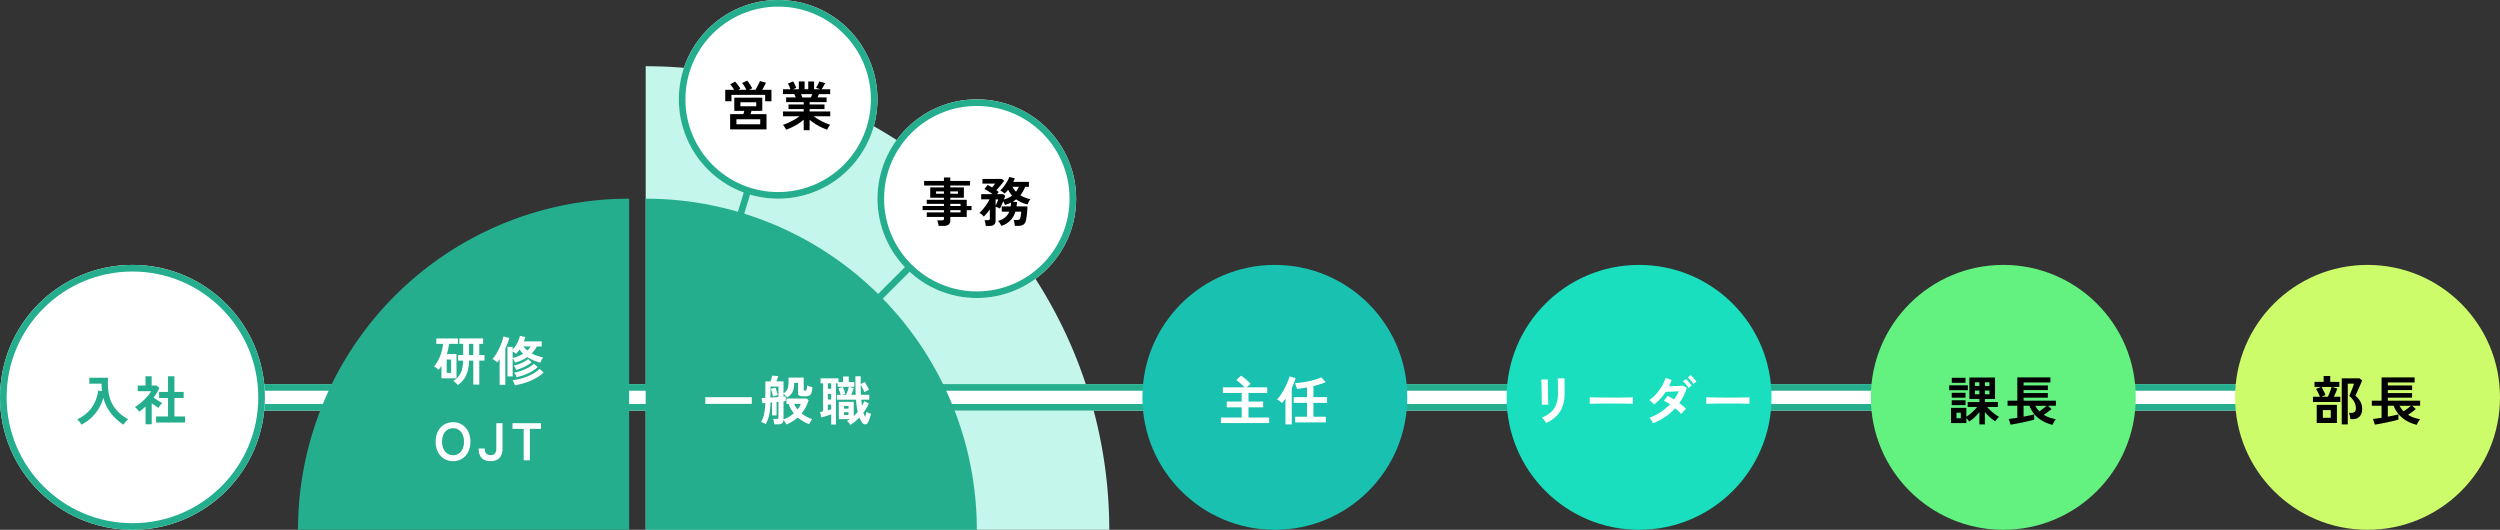 <svg xmlns="http://www.w3.org/2000/svg" width="755" height="160" viewBox="0 0 755 160">
  <rect x="0" y="0" width="755" height="160" fill="#333333" stroke="none"/>
  <g id="グループ_218" data-name="グループ 218" transform="translate(-550 -4763)">
    <path id="パス_43" data-name="パス 43" d="M168-567V-707A140,140,0,0,1,308-567Z" transform="translate(577 5490)" fill="#c5f6eb"/>
    <g id="長方形_193" data-name="長方形 193" transform="translate(620 4879)" fill="#fff" stroke="#25ae8d" stroke-width="2">
      <rect width="645" height="8" stroke="none"/>
      <rect x="1" y="1" width="643" height="6" fill="none"/>
    </g>
    <path id="パス_44" data-name="パス 44" d="M168-607V-707A100,100,0,0,1,268-607Z" transform="translate(577 5530)" fill="#25ae8d"/>
    <path id="パス_46" data-name="パス 46" d="M268-607V-707A100,100,0,0,0,168-607Z" transform="translate(472 5530)" fill="#25ae8d"/>
    <path id="パス_107" data-name="パス 107" d="M.992-5.024V-7.04H15.04v2.016ZM25.488,1.2A4.318,4.318,0,0,0,25.1.48a5.55,5.55,0,0,0-.48-.64q-.016,1.312-1.664,1.312h-1.1a4.6,4.6,0,0,0-.08-.528Q21.712.3,21.632,0a3.122,3.122,0,0,0-.16-.48H22.56a.66.66,0,0,0,.416-.1.449.449,0,0,0,.112-.352v-4.72l-.56.064v4.048H21.152V-5.472l-.48.048a19.357,19.357,0,0,1-.2,2.792,12.079,12.079,0,0,1-.488,2.04,13.266,13.266,0,0,1-.72,1.7,6.4,6.4,0,0,0-.7-.376,6.76,6.76,0,0,0-.728-.3,8.008,8.008,0,0,0,.9-2.32A16.689,16.689,0,0,0,19.12-5.3l-.88.064L18-6.784q.4,0,1.136-.048v-4.976H20.7q.144-.416.28-.912t.216-.832l1.824.112q-.08.3-.232.768t-.3.864h2.128v3.616A3.89,3.89,0,0,0,25.512-9a2.756,2.756,0,0,0,.48-1.032,6.561,6.561,0,0,0,.152-1.552V-12.96H30.72v3.648q0,.288.352.288a.494.494,0,0,0,.528-.36,4.683,4.683,0,0,0,.128-1.176,5.941,5.941,0,0,0,.768.264q.48.136.832.216a5.828,5.828,0,0,1-.272,1.728,1.411,1.411,0,0,1-.648.808,2.456,2.456,0,0,1-1.112.216h-.912a2.027,2.027,0,0,1-1.04-.208.813.813,0,0,1-.336-.752v-3.088H27.84a8.308,8.308,0,0,1-.192,1.928,3.564,3.564,0,0,1-.64,1.368,5.557,5.557,0,0,1-1.232,1.12q-.256-.272-.56-.568a5.333,5.333,0,0,0-.592-.5v.816q.224-.032.392-.048T25.3-7.3V-5.9q-.256.048-.672.1V-.32a9.909,9.909,0,0,0,1.64-.8,10.228,10.228,0,0,0,1.464-1.072,9.249,9.249,0,0,1-.9-1.32A8.778,8.778,0,0,1,26.16-5.04H25.5v-1.6h6.112l.576.48A11.081,11.081,0,0,1,30.08-2.144a9.986,9.986,0,0,0,1.512.992,11.623,11.623,0,0,0,1.688.736,5.776,5.776,0,0,0-.536.784,6.957,6.957,0,0,0-.376.736,10.933,10.933,0,0,1-1.76-.832,11.256,11.256,0,0,1-1.68-1.2A12,12,0,0,1,25.488,1.2Zm-4.8-8.128q.592-.032,1.208-.08t1.192-.1v-3.168h-2.4Zm.768-.32q-.1-.48-.288-1.16a9.33,9.33,0,0,0-.4-1.16l1.408-.368q.208.5.4,1.12t.3,1.168q-.176.032-.464.1t-.552.152A3.7,3.7,0,0,0,21.456-7.248ZM28.848-3.36q.32-.416.584-.832a4.5,4.5,0,0,0,.424-.848H27.824A7.6,7.6,0,0,0,28.848-3.36ZM44.784,1.3a5.562,5.562,0,0,0-.448-.632,3.143,3.143,0,0,0-.544-.552q.224-.128.432-.264t.416-.28H41.328v-5.2h4.5V-1.36q.32-.288.624-.6t.576-.632a16.556,16.556,0,0,1-.312-1.72q-.12-.92-.2-1.992H40.736V-7.76h1.152q-.112-.4-.3-.968T41.216-9.7l1.328-.464a9,9,0,0,1,.4,1.024q.208.624.32,1.072l-1.008.3h1.28q.144-.336.32-.8t.32-.912q.144-.448.208-.7H40.976v-1.056h-.512V1.2h-1.44V-1.872q-.432.144-.968.328T36.992-1.2q-.528.16-.928.256L35.648-2.56q.176-.032.424-.088t.5-.12v-8.464h-.752v-1.52h5.392v1.136h1.408V-13.3h1.7v1.68h1.664v1.44H44.448l1.392.4q-.128.384-.344.96t-.44,1.056h1.376q-.064-1.232-.08-2.616t-.016-2.984h1.616q-.016.56-.024,1.16t.008,1.208l1.2-.656a10.905,10.905,0,0,1,.7,1.152,12.923,12.923,0,0,1,.592,1.248,4.1,4.1,0,0,0-.672.3q-.416.224-.688.4-.192-.48-.5-1.1a12.336,12.336,0,0,0-.632-1.112q0,.736.024,1.488t.056,1.5h2.5V-6.3h-2.4q.032.5.088.952t.12.9q.192-.352.36-.7a5.128,5.128,0,0,0,.28-.7l1.424.672a13.083,13.083,0,0,1-.736,1.44q-.416.7-.9,1.36.128.384.248.7a3.789,3.789,0,0,0,.28.592,5.794,5.794,0,0,0,.208-.768q.08-.4.144-.768a4.68,4.68,0,0,0,.464.232q.272.12.536.216t.392.128q-.08.4-.224.888t-.312.936a5.919,5.919,0,0,1-.344.768.941.941,0,0,1-.872.616A1.24,1.24,0,0,1,48.32.544q-.208-.336-.408-.7a6.642,6.642,0,0,1-.36-.76A12.222,12.222,0,0,1,44.784,1.3ZM38.016-6.336h1.008V-8.048H38.016Zm0-3.248h1.008v-1.648H38.016Zm0,6.48q.272-.08.528-.144t.48-.128v-1.44H38.016Zm4.88,1.44h1.36v-.848H42.9Zm0-1.92h1.36V-4.4H42.9Z" transform="translate(762 4890)" fill="#fff"/>
    <path id="パス_108" data-name="パス 108" d="M7.248,1.264A5.271,5.271,0,0,0,6.64.624a3.66,3.66,0,0,0-.768-.56A5.944,5.944,0,0,0,7.472-1.3,5.709,5.709,0,0,0,8.48-3.28,10.562,10.562,0,0,0,8.864-6.1H7.344v-1.68H8.88v-3.376H7.712V-12.8H14.9v1.648H13.744v3.376h1.568V-6.1H13.744V1.152H11.936V-6.1h-1.3A11.181,11.181,0,0,1,9.792-1.68,7.072,7.072,0,0,1,7.248,1.264ZM2.32-.752V-4.5q-.192.3-.408.592t-.44.56A5.893,5.893,0,0,0,.784-3.88a5.615,5.615,0,0,0-.736-.44A8.948,8.948,0,0,0,1.424-6.352a13.624,13.624,0,0,0,.928-2.4,12.753,12.753,0,0,0,.448-2.4H.768v-1.632H7.3v1.632H4.608q-.1.768-.256,1.552a14.746,14.746,0,0,1-.4,1.536H6.864V-.752ZM3.9-2.4H5.232V-6.416H3.9ZM10.64-7.776h1.3v-3.376h-1.3ZM22.256-1.328v-8.928h1.568v.88a9.28,9.28,0,0,0,.968-1.32,11.647,11.647,0,0,0,.784-1.512,7.663,7.663,0,0,0,.456-1.36l1.616.336q-.08.3-.192.64T27.2-11.9h5.408v1.536H31.12a9.365,9.365,0,0,1-.7,1.112,9.775,9.775,0,0,1-.832.984,9.767,9.767,0,0,0,1.688.744,11.418,11.418,0,0,0,1.768.44,8,8,0,0,0-.472.76,5.394,5.394,0,0,0-.392.84,14.553,14.553,0,0,1-2.04-.688,11.75,11.75,0,0,1-1.864-.992,10.315,10.315,0,0,1-1.7.952A14.728,14.728,0,0,1,24.56-5.5q-.128-.3-.344-.7a5.638,5.638,0,0,0-.392-.64v5.52ZM19.888,1.216V-6.528q-.16.256-.344.5t-.36.464a6.737,6.737,0,0,0-.7-.544,7.748,7.748,0,0,0-.768-.464,10.285,10.285,0,0,0,1.152-1.568,18.57,18.57,0,0,0,.984-1.848,19.29,19.29,0,0,0,.744-1.84,13.916,13.916,0,0,0,.448-1.56l1.776.432a16.933,16.933,0,0,1-.528,1.632q-.32.848-.688,1.68V1.216Zm4.624.128a8.226,8.226,0,0,0-.32-.792,4.587,4.587,0,0,0-.4-.728,15.877,15.877,0,0,0,2.344-.44,17.768,17.768,0,0,0,2.272-.768A14.41,14.41,0,0,0,30.416-2.4a8.311,8.311,0,0,0,1.536-1.184l1.232,1.04a9.327,9.327,0,0,1-1.712,1.36A16.258,16.258,0,0,1,29.328-.056,18.882,18.882,0,0,1,26.944.8,20.834,20.834,0,0,1,24.512,1.344Zm.48-2.432a4.051,4.051,0,0,0-.32-.736,5.434,5.434,0,0,0-.416-.672,11.921,11.921,0,0,0,2.224-.56A14.281,14.281,0,0,0,28.608-4,7.817,7.817,0,0,0,30.24-5.152l1.152.992a9.367,9.367,0,0,1-1.784,1.312,14.9,14.9,0,0,1-2.24,1.056A16.908,16.908,0,0,1,24.992-1.088Zm-.08-2.176a5.645,5.645,0,0,0-.336-.688,3.886,3.886,0,0,0-.432-.64A10.1,10.1,0,0,0,25.68-5.04a13,13,0,0,0,1.568-.7A6.661,6.661,0,0,0,28.48-6.56l1.072.944a9.026,9.026,0,0,1-1.328.928A13.956,13.956,0,0,1,26.6-3.88Q25.744-3.52,24.912-3.264ZM23.824-6.9A12.078,12.078,0,0,0,25.56-7.44a9.2,9.2,0,0,0,1.432-.72q-.3-.288-.584-.6a8.318,8.318,0,0,1-.536-.664q-.24.352-.5.68t-.536.616a2.659,2.659,0,0,0-.448-.376q-.288-.2-.56-.36Zm4.448-2.256a8.906,8.906,0,0,0,1.04-1.216H27.056A7.286,7.286,0,0,0,28.272-9.152ZM5.824,24.256a5.141,5.141,0,0,1-2.712-.72A4.939,4.939,0,0,1,1.248,21.5a6.74,6.74,0,0,1-.672-3.1,6.778,6.778,0,0,1,.672-3.112A4.993,4.993,0,0,1,3.112,13.24a5.1,5.1,0,0,1,2.712-.728,5.016,5.016,0,0,1,2.7.728,5.086,5.086,0,0,1,1.856,2.048,6.711,6.711,0,0,1,.68,3.112,6.674,6.674,0,0,1-.68,3.1,4.92,4.92,0,0,1-4.552,2.76Zm0-1.792a3.011,3.011,0,0,0,1.744-.5,3.293,3.293,0,0,0,1.144-1.424A5.227,5.227,0,0,0,9.12,18.4a5.27,5.27,0,0,0-.408-2.152,3.293,3.293,0,0,0-1.144-1.424,3.011,3.011,0,0,0-1.744-.5,3.059,3.059,0,0,0-1.744.5,3.249,3.249,0,0,0-1.16,1.424A5.27,5.27,0,0,0,2.512,18.4a5.227,5.227,0,0,0,.408,2.136A3.249,3.249,0,0,0,4.08,21.96,3.059,3.059,0,0,0,5.824,22.464Zm11.328,1.792a4.058,4.058,0,0,1-2.08-.472,2.73,2.73,0,0,1-1.16-1.336,5.168,5.168,0,0,1-.36-2h1.84a2.175,2.175,0,0,0,.448,1.52,1.708,1.708,0,0,0,1.312.48,1.656,1.656,0,0,0,1.3-.48,2.23,2.23,0,0,0,.432-1.52V12.8h1.872v7.648a5.069,5.069,0,0,1-.368,2,2.784,2.784,0,0,1-1.16,1.336A4.013,4.013,0,0,1,17.152,24.256Zm10-.256V14.512H23.776V12.8h8.608v1.712h-3.36V24Z" transform="translate(681 4878)" fill="#fff"/>
    <g id="グループ_211" data-name="グループ 211" transform="translate(197)">
      <circle id="楕円形_3" data-name="楕円形 3" cx="40" cy="40" r="40" transform="translate(698 4843)" fill="#19c1b0"/>
      <path id="パス_106" data-name="パス 106" d="M.72.768V-.9H6.992V-3.984H2.48V-5.728H6.992V-8.336H1.312v-1.68H7.84A14.739,14.739,0,0,0,6.648-11.2a11.254,11.254,0,0,0-1.3-1.024L6.8-13.552a11.682,11.682,0,0,1,.968.7q.52.416,1.024.88t.9.9q-.224.176-.56.48t-.608.576H14.7v1.68H9.04v2.608h4.432v1.744H9.04V-.9h6.24V.768ZM23.136.56V-1.152H26.72V-5.328H22.688V-7.056H26.72V-10q-.832.16-1.616.272t-1.424.176a4.264,4.264,0,0,0-.16-.56q-.112-.32-.232-.648a4.2,4.2,0,0,0-.232-.536,19.529,19.529,0,0,0,2.008-.192q1.128-.16,2.288-.408t2.144-.552a8.4,8.4,0,0,0,1.56-.624l1.28,1.488a16.313,16.313,0,0,1-1.648.608q-.96.3-2.032.56v3.36h4.128v1.728H28.656v4.176h3.76V.56Zm-2.928.608V-6.656q-.272.4-.536.736t-.52.624a6.045,6.045,0,0,0-.712-.592,6.448,6.448,0,0,0-.776-.5,6.938,6.938,0,0,0,.888-1.04,17.022,17.022,0,0,0,.928-1.448q.456-.792.856-1.616t.688-1.568a10.459,10.459,0,0,0,.416-1.272l1.824.512a11.014,11.014,0,0,1-.48,1.432q-.3.744-.672,1.512V1.168Z" transform="translate(721 4890)" fill="#fff"/>
    </g>
    <g id="グループ_212" data-name="グループ 212" transform="translate(197)">
      <circle id="楕円形_4" data-name="楕円形 4" cx="40" cy="40" r="40" transform="translate(808 4843)" fill="#19dfbe"/>
      <path id="パス_105" data-name="パス 105" d="M5.936.752A4.153,4.153,0,0,0,5.608.224q-.216-.3-.472-.608a4.322,4.322,0,0,0-.48-.5,9.56,9.56,0,0,0,2.72-1.648,5.936,5.936,0,0,0,1.6-2.344,9.273,9.273,0,0,0,.528-3.3v-.736q0-.352-.008-.912T9.48-10.976q-.008-.592-.016-1.072t-.024-.688H11.5v4.56a11.578,11.578,0,0,1-.592,3.9A7.625,7.625,0,0,1,9.088-1.4,11.564,11.564,0,0,1,5.936.752ZM4.608-4.784q.016-.144.008-.712T4.6-6.88Q4.592-7.7,4.576-8.592T4.536-10.3q-.024-.816-.04-1.384T4.464-12.4H6.448q0,.176,0,.736t.008,1.352q.008.792.024,1.656t.04,1.672q.024.808.048,1.392t.04.792ZM19.072-5.04q.016-.224.016-.608v-.768q0-.384-.016-.608.3.016,1.08.032t1.856.032q1.08.016,2.312.024t2.464.008q1.232,0,2.328-.016t1.9-.032q.8-.016,1.136-.048-.016.208-.024.592t0,.776q.008.392.008.6-.4-.016-1.176-.032T29.144-5.12q-1.032-.016-2.192-.016H24.608q-1.184,0-2.256.016t-1.928.032Q19.568-5.072,19.072-5.04ZM38.208.848a7.378,7.378,0,0,0-.52-.952,3.886,3.886,0,0,0-.568-.728,17.123,17.123,0,0,0,3.36-1.7,15.532,15.532,0,0,0,2.864-2.384A10.717,10.717,0,0,0,41.5-5.968l1.12-1.472a16.646,16.646,0,0,1,1.952,1.072q.416-.592.776-1.208A13.326,13.326,0,0,0,46-8.832l-1.448.072q-.776.04-1.448.064l-1.056.04a16.042,16.042,0,0,1-1.592,2.04,15.459,15.459,0,0,1-1.944,1.784q-.272-.32-.688-.736a3.483,3.483,0,0,0-.736-.592,12.183,12.183,0,0,0,2.112-1.9,15.213,15.213,0,0,0,1.712-2.352A10.854,10.854,0,0,0,42-12.864l1.856.592q-.176.48-.384.968t-.448.952q.7-.016,1.52-.04t1.544-.064q.728-.04,1.112-.088l1.232.672a15.974,15.974,0,0,1-.976,2.424,17.249,17.249,0,0,1-1.3,2.168q.608.448,1.144.9a8.674,8.674,0,0,1,.888.856,4.764,4.764,0,0,0-.488.448q-.28.288-.536.592a4.331,4.331,0,0,0-.4.544,11.157,11.157,0,0,0-.832-.872q-.48-.456-1.024-.9A16.753,16.753,0,0,1,41.88-1.1,20.564,20.564,0,0,1,38.208.848ZM48.944-9.84a8.136,8.136,0,0,0-.792-1.088,10.37,10.37,0,0,0-.872-.928l.88-.688a6.331,6.331,0,0,1,.56.568q.336.376.656.76a7.072,7.072,0,0,1,.5.656Zm1.472-1.2a8.021,8.021,0,0,0-.8-1.064,10,10,0,0,0-.9-.92l.88-.688a7.616,7.616,0,0,1,.568.56q.344.368.664.752a7.072,7.072,0,0,1,.5.656Zm3.856,6q.016-.224.016-.608v-.768q0-.384-.016-.608.3.016,1.08.032t1.856.032q1.08.016,2.312.024t2.464.008q1.232,0,2.328-.016t1.9-.032q.8-.016,1.136-.048-.016.208-.024.592t0,.776q.008.392.008.6-.4-.016-1.176-.032T64.344-5.12q-1.032-.016-2.192-.016H59.808q-1.184,0-2.256.016t-1.928.032Q54.768-5.072,54.272-5.04Z" transform="translate(814 4890)" fill="#fff"/>
    </g>
    <g id="グループ_213" data-name="グループ 213" transform="translate(197)">
      <circle id="楕円形_5" data-name="楕円形 5" cx="40" cy="40" r="40" transform="translate(918 4843)" fill="#63f280"/>
      <path id="パス_104" data-name="パス 104" d="M9.776,1.168V-2.544A13.529,13.529,0,0,1,8.312-.968,12.787,12.787,0,0,1,6.7.3a6.188,6.188,0,0,0-.392-.5Q6.064-.48,5.84-.7V.768H1.2V-3.824H5.84v2.688a11.16,11.16,0,0,0,1.152-.84q.592-.488,1.144-1.04A10.553,10.553,0,0,0,9.088-4.1H6.24V-5.584H9.776v-.928H6.752v-6.48H14.5v6.48H11.44v.928h3.92V-4.1H12.128a10.3,10.3,0,0,0,1.064,1.128,14.934,14.934,0,0,0,1.28,1.056,11.788,11.788,0,0,0,1.24.808,2.462,2.462,0,0,0-.384.36q-.224.248-.44.52T14.544.24a13.586,13.586,0,0,1-1.608-1.248,13.345,13.345,0,0,1-1.5-1.568V1.168ZM.656-9.152v-1.472H6.288v1.472Zm.784-2.24v-1.52H5.584v1.52ZM1.424-4.64V-6.128h4.16V-4.64Zm0-2.256V-8.368h4.16V-6.9ZM2.864-.688h1.3v-1.68h-1.3ZM11.44-7.92h1.376V-9.056H11.44Zm0-2.5h1.376v-1.136H11.44ZM8.432-7.92H9.776V-9.056H8.432Zm0-2.5H9.776v-1.136H8.432ZM31.872,1.3A11.356,11.356,0,0,1,28.936.168a9.315,9.315,0,0,1-2.408-1.912,8.714,8.714,0,0,1-1.648-2.72H23.12v3.3q.992-.192,1.864-.376t1.352-.328V-.288q-.448.144-1.176.32T23.576.4q-.856.192-1.7.36t-1.552.3q-.7.128-1.12.176L18.64-.48q.368-.032,1.064-.128t1.528-.224V-4.464H18.288V-6h2.944v-7.024h9.984v1.52h-8.1v.912h7.344V-9.2H23.12v.9h7.328v1.392H23.12V-6h9.76v1.536H30.512l1.056.992q-.432.384-1.088.872t-1.264.872a8.693,8.693,0,0,0,1.752.84A11.3,11.3,0,0,0,32.88-.4,3.741,3.741,0,0,0,32.5.1q-.2.312-.376.632A3.485,3.485,0,0,0,31.872,1.3Zm-3.984-4.08q.32-.208.72-.5t.8-.608q.4-.312.688-.568h-3.44A6.9,6.9,0,0,0,27.888-2.784Z" transform="translate(941 4890)"/>
    </g>
    <g id="グループ_214" data-name="グループ 214" transform="translate(197)">
      <circle id="楕円形_6" data-name="楕円形 6" cx="40" cy="40" r="40" transform="translate(1028 4843)" fill="#cdfc6b"/>
      <path id="パス_103" data-name="パス 103" d="M9.2,1.168v-13.92h5.36l.8.656q-.144.384-.424,1.032t-.6,1.36q-.32.712-.592,1.312t-.416.872a7.358,7.358,0,0,1,1.424,1.672A4.32,4.32,0,0,1,15.36-3.5a3.221,3.221,0,0,1-.752,2.28,2.785,2.785,0,0,1-2.144.808h-.656a5.524,5.524,0,0,0-.08-.632q-.064-.36-.152-.7a3.968,3.968,0,0,0-.184-.568h.688q1.392,0,1.392-1.3a4.191,4.191,0,0,0-.5-2.064,6.256,6.256,0,0,0-1.488-1.728q.1-.224.3-.736t.448-1.112q.24-.6.424-1.12a6.3,6.3,0,0,0,.232-.76H11.024v12.3ZM.512-5.6V-7.184h2.1Q2.48-7.552,2.272-8T1.84-8.872a5.511,5.511,0,0,0-.4-.664l1.472-.608H.976V-11.68H3.744v-1.776H5.728v1.776H8.48v1.536H6.3l1.568.48q-.16.5-.456,1.192T6.832-7.184H8.784V-5.6ZM1.648.736V-4.736h6.1V.736Zm1.44-7.92H5.024q.192-.416.416-.976t.416-1.1q.192-.536.288-.888H3.088q.192.3.432.768t.456.92a6.259,6.259,0,0,1,.312.76ZM3.5-.832H5.888V-3.168H3.5ZM31.872,1.3A11.356,11.356,0,0,1,28.936.168a9.315,9.315,0,0,1-2.408-1.912,8.714,8.714,0,0,1-1.648-2.72H23.12v3.3q.992-.192,1.864-.376t1.352-.328V-.288q-.448.144-1.176.32T23.576.4q-.856.192-1.7.36t-1.552.3q-.7.128-1.12.176L18.64-.48q.368-.032,1.064-.128t1.528-.224V-4.464H18.288V-6h2.944v-7.024h9.984v1.52h-8.1v.912h7.344V-9.2H23.12v.9h7.328v1.392H23.12V-6h9.76v1.536H30.512l1.056.992q-.432.384-1.088.872t-1.264.872a8.693,8.693,0,0,0,1.752.84A11.3,11.3,0,0,0,32.88-.4,3.741,3.741,0,0,0,32.5.1q-.2.312-.376.632A3.485,3.485,0,0,0,31.872,1.3Zm-3.984-4.08q.32-.208.72-.5t.8-.608q.4-.312.688-.568h-3.44A6.9,6.9,0,0,0,27.888-2.784Z" transform="translate(1051 4890)"/>
    </g>
    <g id="グループ_215" data-name="グループ 215" transform="translate(195)">
      <g id="楕円形_2" data-name="楕円形 2" transform="translate(620 4793)" fill="#fff" stroke="#25ae8d" stroke-width="2">
        <circle cx="30" cy="30" r="30" stroke="none"/>
        <circle cx="30" cy="30" r="29" fill="none"/>
      </g>
      <path id="パス_111" data-name="パス 111" d="M5.456,1.216A5.449,5.449,0,0,0,5.3.336a4.839,4.839,0,0,0-.264-.8H6.448a.842.842,0,0,0,.48-.1.5.5,0,0,0,.144-.424v-.5H1.888V-2.864H7.072v-.672H.624V-4.784H7.072v-.64h-5.2V-6.656h5.2V-7.28H2.928V-10.4H7.072v-.576H1.088v-1.376H7.072v-1.056h1.92v1.056H14.96v1.376H8.992v.576h4.1v3.12h-4.1v.624h4.96v1.872h1.456v1.248H13.952v2.048H8.992V-.464a1.536,1.536,0,0,1-.5,1.28,2.433,2.433,0,0,1-1.528.4Zm3.536-4.08h3.1v-.672h-3.1Zm0-1.92h3.1v-.64h-3.1ZM4.688-8.5H7.072v-.688H4.688Zm4.3,0h2.336v-.688H8.992ZM19.7,1.232a7.9,7.9,0,0,0-.144-.9,4.758,4.758,0,0,0-.24-.84h1.04a.78.78,0,0,0,.44-.1.467.467,0,0,0,.136-.4V-3.776q-.448.64-.912,1.2a9.139,9.139,0,0,1-.928.976,4.82,4.82,0,0,0-.616-.632,3.417,3.417,0,0,0-.7-.488A9.782,9.782,0,0,0,18.92-3.9a16.851,16.851,0,0,0,1.1-1.48A13.907,13.907,0,0,0,20.848-6.8H18.32V-8.368h3.44Q21.168-8.8,20.5-9.232t-1.2-.7l.976-1.216q.288.144.632.336t.712.416q.24-.272.512-.624t.4-.528H18.7v-1.424h5.84l.72.56q-.256.368-.672.88t-.864,1.04q-.448.528-.832.944.208.128.384.256t.336.256q-.08.112-.224.288t-.3.384H24.9l.688.5q-.064.176-.168.472t-.248.648a7.321,7.321,0,0,0,2.48-1.184,6.733,6.733,0,0,1-.64-.816q-.288-.432-.56-.928-.256.32-.528.608t-.544.544a4.28,4.28,0,0,0-.624-.536,5.145,5.145,0,0,0-.688-.424A8.759,8.759,0,0,0,25.2-10.736a14.326,14.326,0,0,0,1-1.5,6.064,6.064,0,0,0,.6-1.32l1.68.416A7.707,7.707,0,0,1,28-12.08h4.736v1.488H31.6a11.723,11.723,0,0,1-.64,1.352,7.856,7.856,0,0,1-.816,1.192,7.827,7.827,0,0,0,1.448.728,12.208,12.208,0,0,0,1.608.488,3.208,3.208,0,0,0-.5.744,7.585,7.585,0,0,0-.368.824,10.059,10.059,0,0,1-1.84-.608A8.95,8.95,0,0,1,28.88-6.8a8.721,8.721,0,0,1-1.056.72l1.328.1q-.016.336-.064.664t-.1.648h3.3q-.016.7-.072,1.456t-.144,1.432q-.088.68-.2,1.176a2.135,2.135,0,0,1-.8,1.44,3,3,0,0,1-1.616.368H28.48q-.016-.24-.072-.584t-.136-.672a3.652,3.652,0,0,0-.16-.52h.976a1.377,1.377,0,0,0,.776-.152,1.1,1.1,0,0,0,.312-.632q.08-.368.144-.84t.08-.872H28.64a6.6,6.6,0,0,1-1.416,2.56,6.76,6.76,0,0,1-2.808,1.728,5.973,5.973,0,0,0-.448-.784,4.024,4.024,0,0,0-.576-.72,5.689,5.689,0,0,0,2.16-1.064A4.332,4.332,0,0,0,26.8-3.072H24.528v-1.6h2.688a9.306,9.306,0,0,0,.1-1.152,8.855,8.855,0,0,1-.848.384q-.448.176-.96.336-.112-.256-.248-.544t-.3-.576q-.256.656-.536,1.288a8.591,8.591,0,0,1-.456.92,5.344,5.344,0,0,0-.608-.3,4.442,4.442,0,0,0-.688-.24V-.32q0,1.552-1.856,1.552ZM28.832-9.1a6.24,6.24,0,0,0,.848-1.488H27.76A6.566,6.566,0,0,0,28.832-9.1Zm-6.16,4.192q.16-.32.328-.7t.312-.72q.144-.336.192-.464h-.832Z" transform="translate(633 4830)"/>
      <line id="線_10" data-name="線 10" x2="18" transform="translate(616.841 4856.532) rotate(-45)" fill="none" stroke="#25ae8d" stroke-width="2"/>
    </g>
    <g id="グループ_216" data-name="グループ 216" transform="translate(195)">
      <g id="楕円形_1" data-name="楕円形 1" transform="translate(560 4763)" fill="#fff" stroke="#25ae8d" stroke-width="2">
        <circle cx="30" cy="30" r="30" stroke="none"/>
        <circle cx="30" cy="30" r="29" fill="none"/>
      </g>
      <path id="パス_110" data-name="パス 110" d="M2.5,1.072V-3.536H6.48q.08-.224.16-.488t.144-.5H3.76V-8.512h8.448v3.984H8.976l-.168.5q-.088.264-.168.488h4.848V1.072Zm-1.472-8.5V-10.88H3.712a8.644,8.644,0,0,0-.592-.9,8.613,8.613,0,0,0-.608-.736L4-13.36q.272.288.584.68t.584.776a5.317,5.317,0,0,1,.416.672l-.624.352H7.392A11.3,11.3,0,0,0,6.8-11.968a6.229,6.229,0,0,0-.7-.96l1.552-.72a7.945,7.945,0,0,1,.528.7q.3.44.576.88a6.418,6.418,0,0,1,.4.728l-.928.464H10.16q.24-.416.5-.912t.5-.96a7.925,7.925,0,0,0,.344-.768l1.824.48q-.208.448-.512,1.032t-.624,1.128h2.784v3.456h-1.9V-9.36H2.9v1.936ZM4.4-.48h7.184v-1.5H4.4ZM5.6-5.9h4.784V-7.12H5.6ZM24.72,1.328V-1.856A12.753,12.753,0,0,1,23.1-.64,18.692,18.692,0,0,1,21.24.4a15.863,15.863,0,0,1-1.848.768A4.413,4.413,0,0,0,19.152.7q-.16-.28-.352-.56a2.53,2.53,0,0,0-.368-.44,13.908,13.908,0,0,0,1.68-.648q.9-.408,1.768-.912A16.164,16.164,0,0,0,23.44-2.88H18.464V-4.336H24.72v-.72H20.128V-6.448H24.72v-.7H19.408V-8.576H22.32q-.112-.272-.224-.536a3.536,3.536,0,0,0-.24-.472H18.464V-11.04h2.272q-.16-.416-.376-.912a4.166,4.166,0,0,0-.44-.8l1.616-.656a5.447,5.447,0,0,1,.344.616q.184.376.344.736t.256.6l-1.008.416h1.776v-2.352h1.744v2.352h1.1v-2.352h1.76v2.352h1.888l-1.3-.448a6.249,6.249,0,0,0,.36-.584q.2-.36.384-.736a6.207,6.207,0,0,0,.264-.6l1.76.512q-.144.272-.352.64t-.408.7q-.2.328-.328.52H32.72v1.456H29.312Q29.1-9.04,28.9-8.576h2.736v1.424H26.5v.7h4.5v1.392H26.5v.72h6.24V-2.88H27.744A16.677,16.677,0,0,0,29.3-1.864a18.284,18.284,0,0,0,1.76.9,14.722,14.722,0,0,0,1.68.64,3.151,3.151,0,0,0-.352.44q-.192.28-.352.568a4.97,4.97,0,0,0-.24.48,16.874,16.874,0,0,1-1.824-.76,17.382,17.382,0,0,1-1.84-1.032A14.108,14.108,0,0,1,26.5-1.84V1.328Zm-.4-9.9h2.544q.112-.224.224-.488t.224-.52H23.888q.128.256.24.528T24.32-8.576Z" transform="translate(573 4801)"/>
      <line id="線_12" data-name="線 12" x2="18" transform="translate(575.574 4837.775) rotate(-73)" fill="none" stroke="#25ae8d" stroke-width="2"/>
    </g>
    <g id="グループ_217" data-name="グループ 217" transform="translate(-148)">
      <g id="楕円形_3-2" data-name="楕円形 3" transform="translate(698 4843)" fill="#fff" stroke="#25ae8d" stroke-width="2">
        <circle cx="40" cy="40" r="40" stroke="none"/>
        <circle cx="40" cy="40" r="39" fill="none"/>
      </g>
      <path id="パス_109" data-name="パス 109" d="M1.568,1.248A5.4,5.4,0,0,0,1.016.384,4.612,4.612,0,0,0,.3-.368a11.241,11.241,0,0,0,3.288-2.24,10.342,10.342,0,0,0,2.08-2.976,11.978,11.978,0,0,0,1-3.488l1.136.192q-.064-.544-.1-1.1T7.68-11.136H3.968v-1.792h5.68A18.6,18.6,0,0,0,9.92-7.792a10.187,10.187,0,0,0,1.88,4.16A12.441,12.441,0,0,0,15.728-.384a5.532,5.532,0,0,0-.768.752,9.685,9.685,0,0,0-.688.88,15.584,15.584,0,0,1-3.728-3.376A12.791,12.791,0,0,1,8.208-6.88a12.521,12.521,0,0,1-1.4,3.288A12.87,12.87,0,0,1,4.544-.816,12.9,12.9,0,0,1,1.568,1.248ZM24.144.608v-1.84h3.6V-6.8h-2.7V-8.64h2.7v-4.72H29.68v4.72h2.784V-6.8H29.68v5.568H32.9V.608ZM20.96,1.12V-4.208q-.448.4-.928.792t-.992.744a5.869,5.869,0,0,0-.608-.752,7.737,7.737,0,0,0-.688-.672,11.964,11.964,0,0,0,1.352-.92,17.151,17.151,0,0,0,1.4-1.216,16.073,16.073,0,0,0,1.248-1.344,9.117,9.117,0,0,0,.9-1.272H18.592v-1.728h2.352v-2.8H22.8v2.8h1.472l.864.72a15.578,15.578,0,0,1-1.744,2.944q.416.288.9.6t.936.576q.448.264.736.424a4.68,4.68,0,0,0-.376.44q-.216.28-.416.576t-.312.5q-.432-.288-.976-.664T22.816-5.2V1.12Z" transform="translate(721 4890)" fill="#25ae8d"/>
    </g>
  </g>
</svg>
